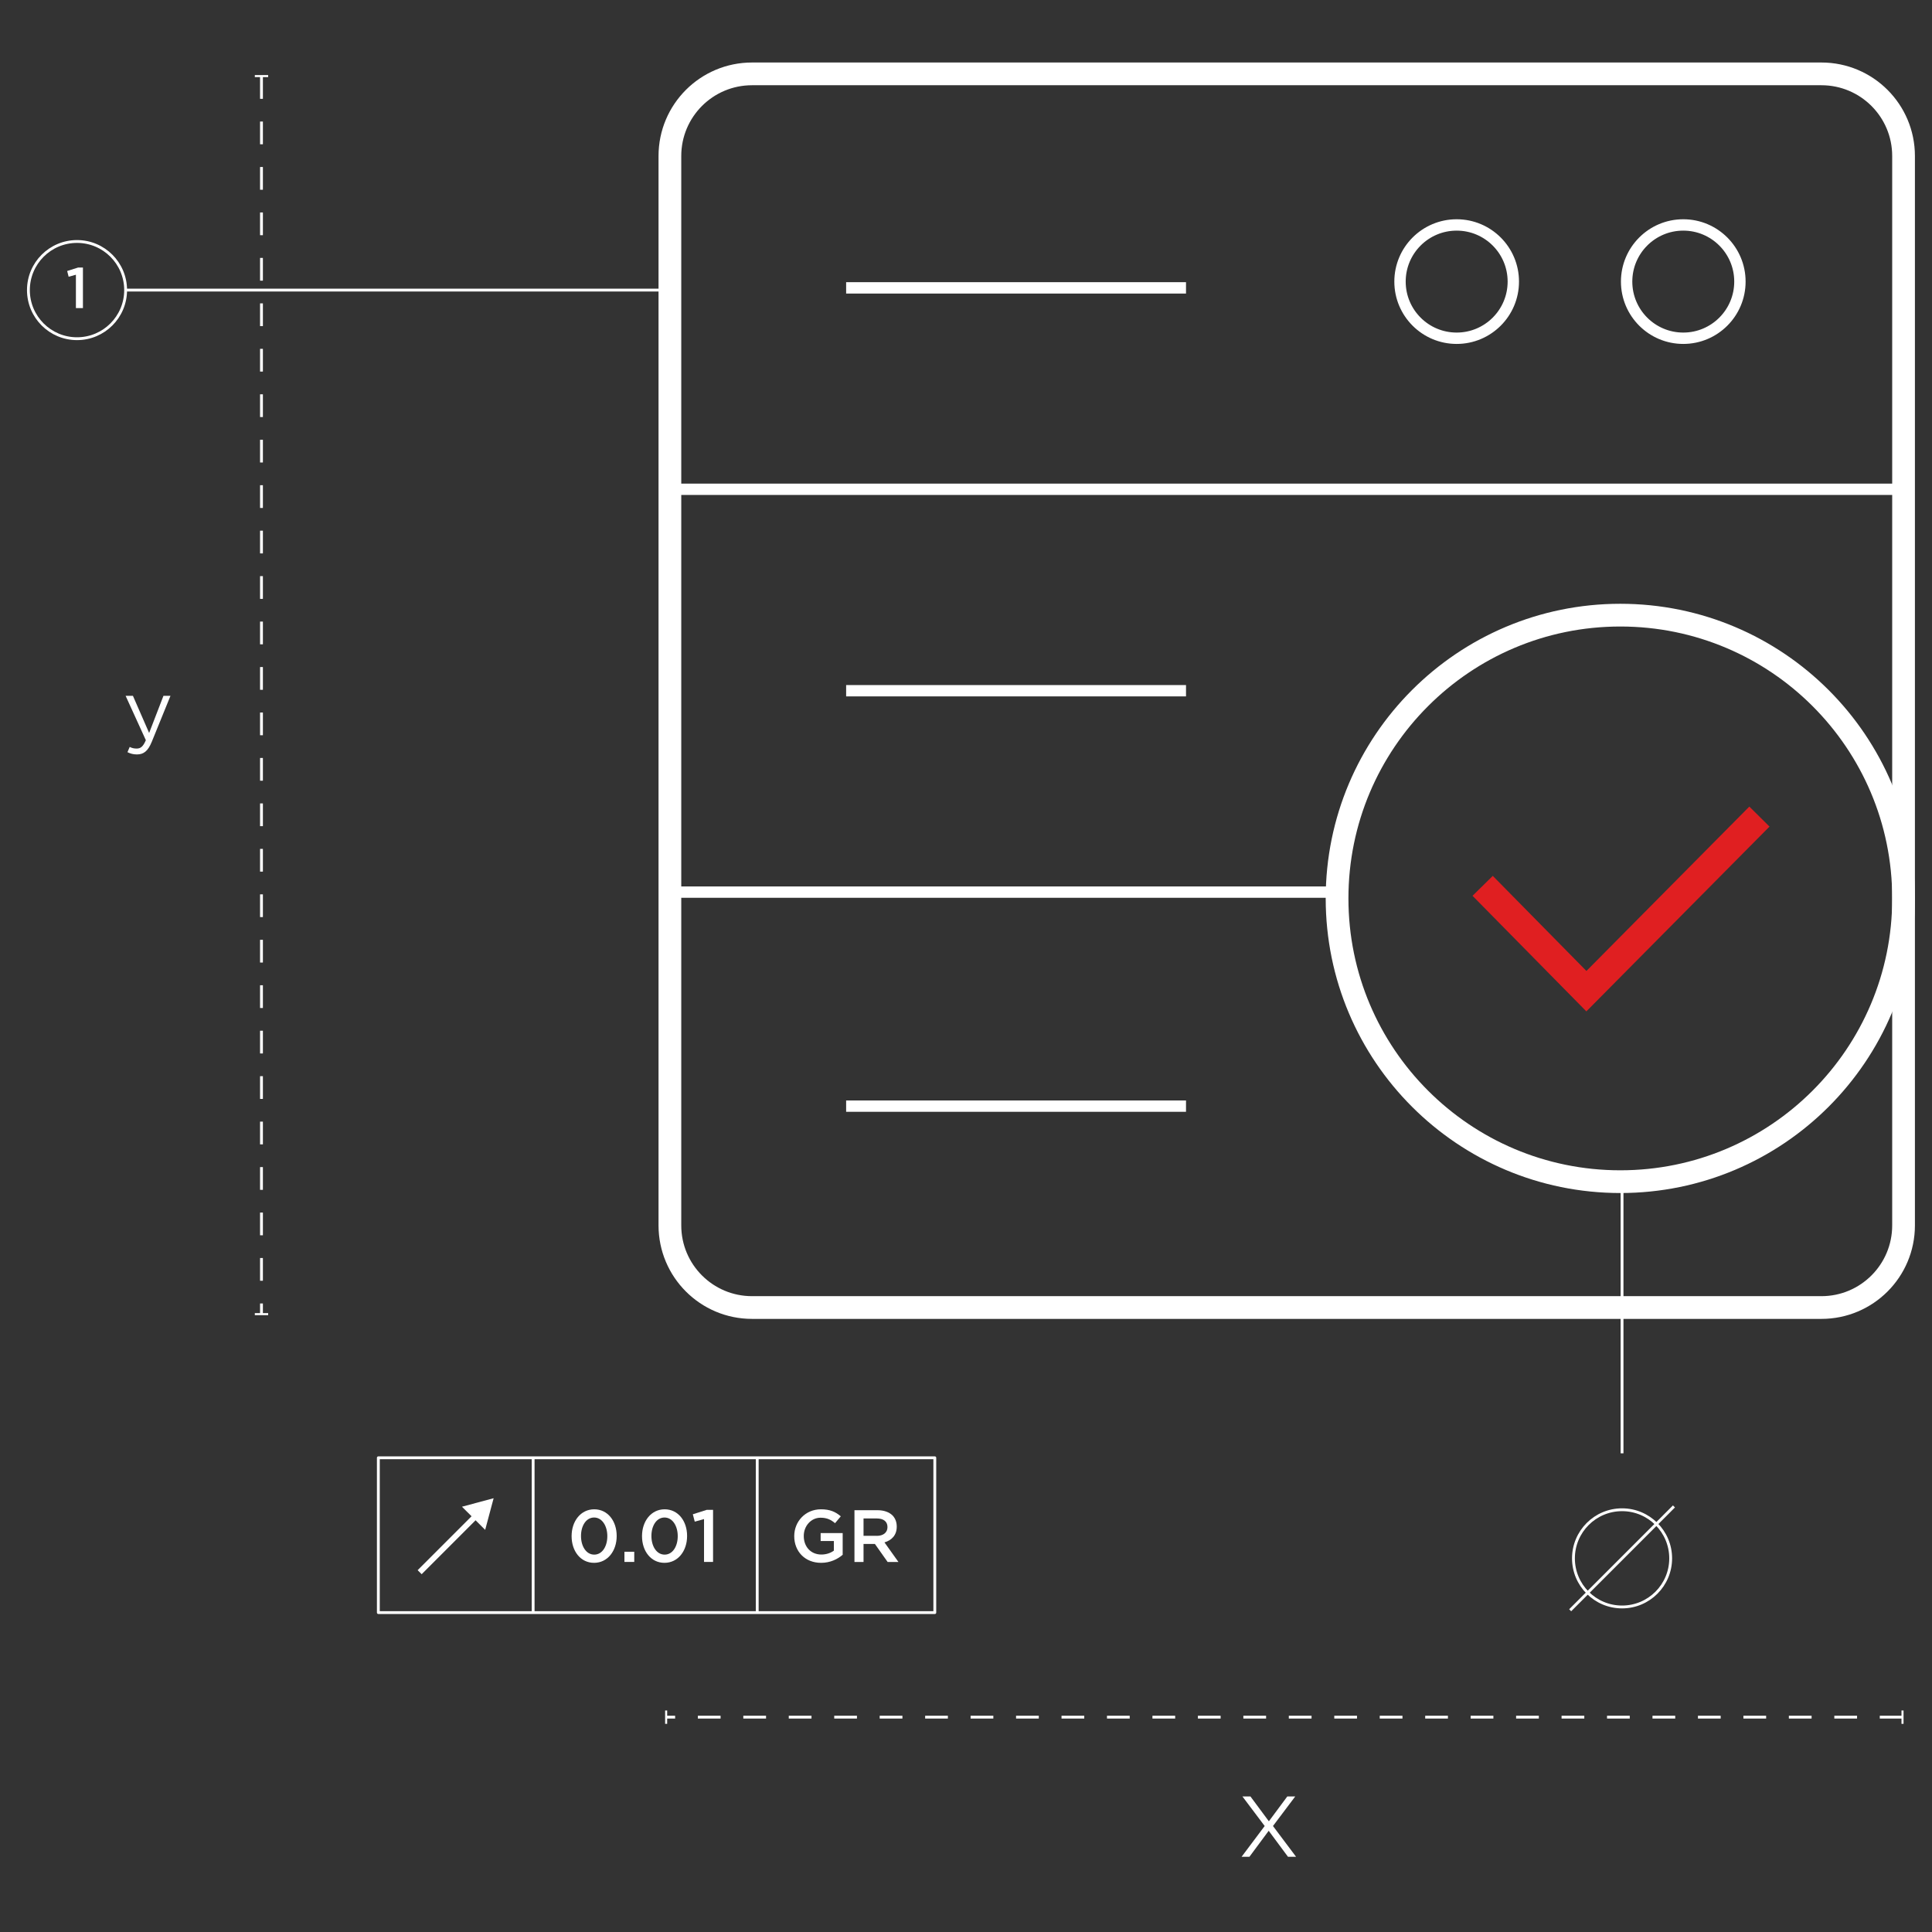 <?xml version="1.0" encoding="UTF-8"?>
<svg xmlns="http://www.w3.org/2000/svg" width="340" height="340" viewBox="0 0 340 340" fill="none">
  <rect x="0" y="0" width="340" height="340" fill="#333333" stroke="none"/>
  <path d="M13.554 59.605C18.278 59.605 22.108 55.776 22.108 51.051C22.108 46.327 18.278 42.498 13.554 42.498C8.83 42.498 5 46.327 5 51.051C5 55.776 8.83 59.605 13.554 59.605Z" stroke="white" stroke-width="0.5" stroke-miterlimit="10"></path>
  <path d="M46.016 13.39V231.266" stroke="white" stroke-width="0.5" stroke-miterlimit="10" stroke-dasharray="4 4"></path>
  <path d="M47.192 13.21H44.844V13.571H47.192V13.21Z" fill="white"></path>
  <path d="M47.192 231.086H44.844V231.447H47.192V231.086Z" fill="white"></path>
  <path d="M334.811 302.189H117.23" stroke="white" stroke-width="0.5" stroke-miterlimit="10" stroke-dasharray="4 4"></path>
  <path d="M334.99 301.019H334.629V303.367H334.99V301.019Z" fill="white"></path>
  <path d="M117.412 301.019H117.051V303.367H117.412V301.019Z" fill="white"></path>
  <path d="M285.456 282.799C290.18 282.799 294.01 278.969 294.01 274.245C294.01 269.521 290.18 265.691 285.456 265.691C280.732 265.691 276.902 269.521 276.902 274.245C276.902 278.969 280.732 282.799 285.456 282.799Z" stroke="white" stroke-width="0.5" stroke-miterlimit="10"></path>
  <path d="M276.324 283.377L294.588 265.106" stroke="white" stroke-width="0.5" stroke-miterlimit="10"></path>
  <path d="M22.102 51.051H117.891" stroke="white" stroke-width="0.5" stroke-miterlimit="10"></path>
  <path d="M164.51 256.545H66.582V283.789H164.51V256.545Z" stroke="white" stroke-width="0.5" stroke-linejoin="round"></path>
  <path d="M93.824 256.545V283.796" stroke="white" stroke-width="0.5" stroke-linejoin="round"></path>
  <path d="M133.258 256.545V283.796" stroke="white" stroke-width="0.5" stroke-linejoin="round"></path>
  <path d="M83.937 266.594L73.852 276.68" stroke="white" stroke-linejoin="round"></path>
  <path d="M81.301 265.157L86.871 263.661L85.383 269.231L81.301 265.157Z" fill="white"></path>
  <path d="M139.773 270.351V270.322C139.773 267.772 141.724 265.612 144.469 265.612C146.059 265.612 147.034 266.053 147.966 266.847L146.955 268.054C146.254 267.469 145.56 267.093 144.404 267.093C142.728 267.093 141.45 268.552 141.45 270.293V270.322C141.45 272.193 142.685 273.573 144.549 273.573C145.409 273.573 146.189 273.299 146.745 272.887V271.196H144.419V269.795H148.298V273.617C147.403 274.382 146.117 275.033 144.498 275.033C141.652 275.033 139.773 273.002 139.773 270.351Z" fill="white"></path>
  <path d="M150.371 265.771H154.431C155.573 265.771 156.476 266.111 157.061 266.681C157.545 267.173 157.812 267.852 157.812 268.646V268.675C157.812 270.171 156.916 271.067 155.652 271.435L158.109 274.881H156.208L153.969 271.71H151.968V274.881H150.371V265.778V265.771ZM154.308 270.286C155.45 270.286 156.18 269.687 156.18 268.762V268.733C156.18 267.758 155.479 267.223 154.294 267.223H151.968V270.279H154.308V270.286Z" fill="white"></path>
  <path d="M13.352 48.349L12.08 48.703L11.82 47.692L13.735 47.085H14.595V54.223H13.359V48.356L13.352 48.349Z" fill="white"></path>
  <path d="M100.594 270.351V270.322C100.594 267.721 102.183 265.612 104.574 265.612C106.966 265.612 108.526 267.692 108.526 270.293V270.322C108.526 272.923 106.937 275.033 104.546 275.033C102.154 275.033 100.594 272.952 100.594 270.351ZM106.879 270.351V270.322C106.879 268.531 105.954 267.057 104.553 267.057C103.151 267.057 102.248 268.502 102.248 270.293V270.322C102.248 272.114 103.158 273.588 104.574 273.588C105.99 273.588 106.879 272.128 106.879 270.351Z" fill="white"></path>
  <path d="M109.891 273.082H111.617V274.874H109.891V273.082Z" fill="white"></path>
  <path d="M112.984 270.351V270.322C112.984 267.721 114.574 265.612 116.965 265.612C119.356 265.612 120.917 267.692 120.917 270.293V270.322C120.917 272.923 119.327 275.033 116.936 275.033C114.545 275.033 112.984 272.952 112.984 270.351ZM119.27 270.351V270.322C119.27 268.531 118.345 267.057 116.943 267.057C115.542 267.057 114.639 268.502 114.639 270.293V270.322C114.639 272.114 115.549 273.588 116.965 273.588C118.381 273.588 119.27 272.128 119.27 270.351Z" fill="white"></path>
  <path d="M123.905 267.331L122.265 267.786L121.926 266.486L124.382 265.706H125.487V274.873H123.898V267.331H123.905Z" fill="white"></path>
  <path d="M285.453 255.758V207.953" stroke="white" stroke-width="0.5" stroke-miterlimit="10"></path>
  <path d="M227.939 316.146L224.023 321.348L228.09 326.767H226.667L223.271 322.186L219.876 326.767H218.496L222.563 321.348L218.648 316.146H220.057L223.3 320.517L226.544 316.146H227.939Z" fill="white"></path>
  <path d="M28.759 122.451H30.002L26.707 130.55C26.043 132.175 25.284 132.768 24.099 132.768C23.449 132.768 22.965 132.63 22.431 132.37L22.828 131.446C23.204 131.641 23.558 131.735 24.056 131.735C24.757 131.735 25.19 131.373 25.667 130.261L22.105 122.451H23.391L26.245 128.989L28.767 122.451H28.759Z" fill="white"></path>
  <path d="M320.545 13H132.34C124.36 13 117.891 19.469 117.891 27.449V215.654C117.891 223.634 124.36 230.103 132.34 230.103H320.545C328.525 230.103 334.994 223.634 334.994 215.654V27.449C334.994 19.469 328.525 13 320.545 13Z" stroke="white" stroke-width="4" stroke-linejoin="round"></path>
  <path d="M256.349 59.526C261.855 59.526 266.319 55.062 266.319 49.556C266.319 44.05 261.855 39.586 256.349 39.586C250.843 39.586 246.379 44.05 246.379 49.556C246.379 55.062 250.843 59.526 256.349 59.526Z" stroke="white" stroke-width="2" stroke-linejoin="round"></path>
  <path d="M296.228 59.526C301.734 59.526 306.197 55.062 306.197 49.556C306.197 44.05 301.734 39.586 296.228 39.586C290.721 39.586 286.258 44.05 286.258 49.556C286.258 55.062 290.721 59.526 296.228 59.526Z" stroke="white" stroke-width="2" stroke-linejoin="round"></path>
  <path d="M208.718 50.661H148.906" stroke="white" stroke-width="2" stroke-linejoin="round"></path>
  <path d="M117.891 86.105H334.994" stroke="white" stroke-width="2" stroke-linejoin="round"></path>
  <path d="M208.718 121.555H148.906" stroke="white" stroke-width="2" stroke-linejoin="round"></path>
  <path d="M117.891 156.999H235.303" stroke="white" stroke-width="2" stroke-linejoin="round"></path>
  <path d="M208.718 194.66H148.906" stroke="white" stroke-width="2" stroke-linejoin="round"></path>
  <path d="M285.15 207.953C312.681 207.953 334.999 185.635 334.999 158.104C334.999 130.573 312.681 108.255 285.15 108.255C257.619 108.255 235.301 130.573 235.301 158.104C235.301 185.635 257.619 207.953 285.15 207.953Z" stroke="white" stroke-width="4" stroke-linejoin="round"></path>
  <path d="M260.922 155.893L279.178 174.431L309.629 143.706" stroke="#E01F21" stroke-width="5" stroke-miterlimit="10"></path>
</svg>
